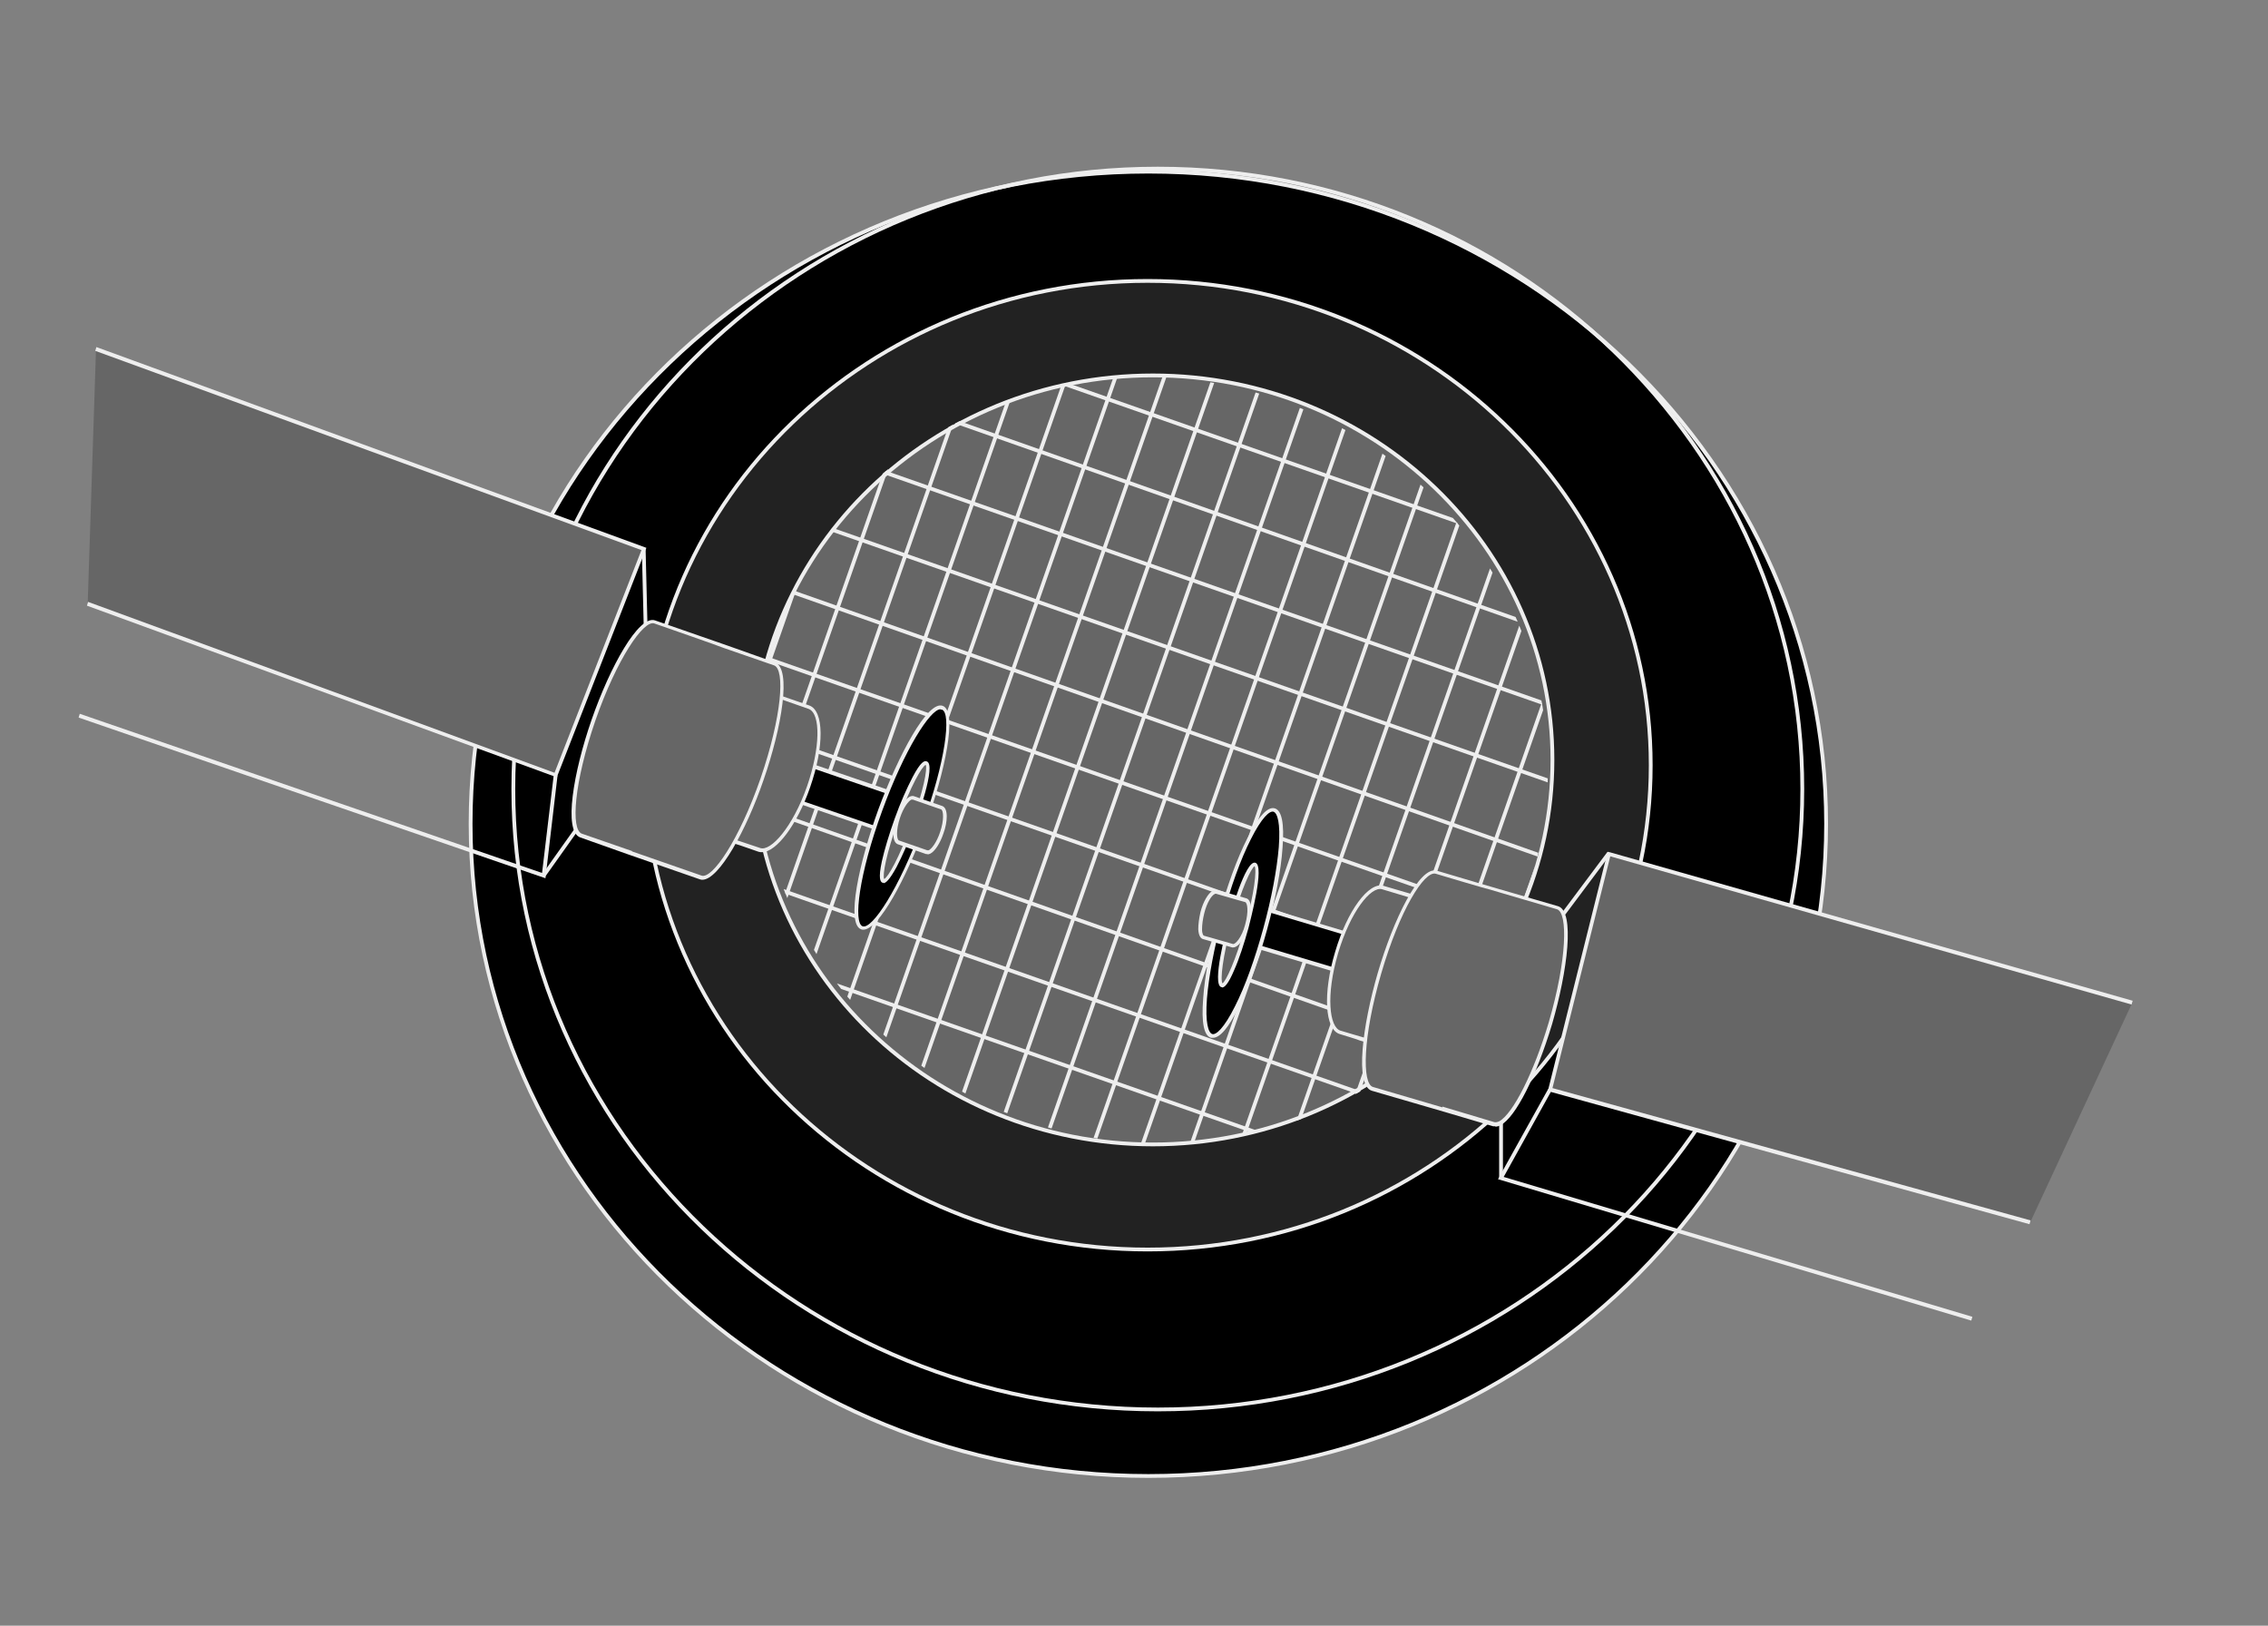 <?xml version="1.0" encoding="UTF-8"?>
<svg id="_圖層_1" data-name="圖層_1" xmlns="http://www.w3.org/2000/svg" xmlns:xlink="http://www.w3.org/1999/xlink" version="1.1" viewBox="0 0 600 430">
  <rect x="0" y="0" width="600" height="430" fill="#808080" stroke="none"/>
  <!-- Generator: Adobe Illustrator 29.0.0, SVG Export Plug-In . SVG Version: 2.1.0 Build 186)  -->
  <defs>
    <style>
      .st0 {
        fill: none;
      }

      .st1 {
        clip-path: url(#clippath-1);
      }

      .st2 {
        fill: #666;
      }

      .st3 {
        fill: #eee;
      }

      .st4 {
        clip-path: url(#clippath);
      }

      .st5 {
        fill: #222;
      }
    </style>
    <clipPath id="clippath">
      <ellipse class="st0" cx="305.1" cy="201.3" rx="101" ry="105" transform="translate(14.1 422.5) rotate(-70.7)"/>
    </clipPath>
    <clipPath id="clippath-1">
      <ellipse class="st0" cx="305.1" cy="201.3" rx="101" ry="105" transform="translate(14.1 422.5) rotate(-70.7)"/>
    </clipPath>
  </defs>
  <g>
    <g>
      <ellipse cx="303.8" cy="217.9" rx="179.3" ry="172.5"/>
      <path class="st3" d="M303.8,390.9c-99.1,0-179.8-77.6-179.8-173S204.6,44.9,303.8,44.9s179.8,77.6,179.8,173-80.7,173-179.8,173ZM303.8,45.9c-98.6,0-178.8,77.2-178.8,172s80.2,172,178.8,172,178.8-77.2,178.8-172S402.4,45.9,303.8,45.9Z"/>
    </g>
    <g>
      <ellipse class="st5" cx="303.6" cy="202.4" rx="133.1" ry="128.1"/>
      <path class="st3" d="M303.6,331c-73.7,0-133.6-57.7-133.6-128.6s59.9-128.6,133.6-128.6,133.6,57.7,133.6,128.6-59.9,128.6-133.6,128.6ZM303.6,74.8c-73.1,0-132.6,57.2-132.6,127.6s59.5,127.6,132.6,127.6,132.6-57.2,132.6-127.6-59.5-127.6-132.6-127.6Z"/>
    </g>
    <path class="st3" d="M306.3,373.3c-94.3,0-171-73.8-171-164.6S212,44.1,306.3,44.1s171,73.8,171,164.6-76.7,164.6-171,164.6ZM306.3,45.1c-93.7,0-170,73.4-170,163.6s76.3,163.6,170,163.6,170-73.4,170-163.6S400,45.1,306.3,45.1Z"/>
    <g>
      <ellipse class="st2" cx="305" cy="201" rx="105.7" ry="101.7"/>
      <path class="st3" d="M305,303.2c-58.6,0-106.2-45.8-106.2-102.2s47.6-102.2,106.2-102.2,106.2,45.8,106.2,102.2-47.6,102.2-106.2,102.2ZM305,99.8c-58,0-105.2,45.4-105.2,101.2s47.2,101.2,105.2,101.2,105.2-45.4,105.2-101.2-47.2-101.2-105.2-101.2Z"/>
    </g>
    <g>
      <g class="st4">
        <g>
          <rect class="st3" x="75.2" y="166.8" width="236.3" height="1" transform="translate(-28.5 294.3) rotate(-70.7)"/>
          <rect class="st3" x="86.8" y="170.8" width="236.3" height="1" transform="translate(-24.6 308) rotate(-70.7)"/>
          <rect class="st3" x="98.4" y="175" width="236.3" height="1" transform="translate(-20.7 321.7) rotate(-70.7)"/>
          <rect class="st3" x="110.1" y="179.1" width="236.2" height="1" transform="translate(-16.8 335.4) rotate(-70.7)"/>
          <rect class="st3" x="121.7" y="183.1" width="236.1" height="1" transform="translate(-12.9 349) rotate(-70.7)"/>
          <rect class="st3" x="133.3" y="187.2" width="236.2" height="1" transform="translate(-8.9 362.7) rotate(-70.7)"/>
          <rect class="st3" x="144.9" y="191.3" width="236.3" height="1" transform="translate(-5 376.4) rotate(-70.7)"/>
          <rect class="st3" x="156.5" y="195.3" width="236.3" height="1" transform="translate(-1.1 390.1) rotate(-70.7)"/>
          <rect class="st3" x="168.2" y="199.5" width="236.2" height="1" transform="translate(2.8 403.9) rotate(-70.7)"/>
          <rect class="st3" x="179.8" y="203.5" width="236.1" height="1" transform="translate(6.7 417.5) rotate(-70.7)"/>
          <rect class="st3" x="191.4" y="207.6" width="236.2" height="1" transform="translate(10.7 431.2) rotate(-70.7)"/>
          <rect class="st3" x="203" y="211.7" width="236.2" height="1" transform="translate(14.6 444.9) rotate(-70.7)"/>
          <rect class="st3" x="214.6" y="215.8" width="236.3" height="1" transform="translate(18.5 458.6) rotate(-70.7)"/>
          <rect class="st3" x="226.2" y="219.8" width="236.3" height="1" transform="translate(22.4 472.3) rotate(-70.7)"/>
          <rect class="st3" x="237.9" y="223.8" width="236.2" height="1" transform="translate(26.4 485.9) rotate(-70.7)"/>
          <rect class="st3" x="249.5" y="228" width="236.2" height="1" transform="translate(30.3 499.6) rotate(-70.7)"/>
          <rect class="st3" x="261.1" y="232.1" width="236.2" height="1" transform="translate(34.2 513.3) rotate(-70.7)"/>
          <rect class="st3" x="272.7" y="236.2" width="236.3" height="1" transform="translate(38.1 527.1) rotate(-70.7)"/>
          <rect class="st3" x="284.3" y="240.2" width="236.2" height="1" transform="translate(41.8 540.4) rotate(-70.6)"/>
        </g>
      </g>
      <g class="st1">
        <g>
          <rect class="st3" x="331.2" y="-18.9" width="1" height="236.2" transform="translate(128.3 379.4) rotate(-70.7)"/>
          <rect class="st3" x="325" y="-1.1" width="1" height="236.2" transform="translate(107.3 385.4) rotate(-70.7)"/>
          <rect class="st3" x="318.7" y="16.7" width="1" height="236.3" transform="translate(86.2 391.3) rotate(-70.6)"/>
          <rect class="st3" x="312.5" y="34.6" width="1" height="236.2" transform="translate(65.3 397.5) rotate(-70.7)"/>
          <rect class="st3" x="306.2" y="52.4" width="1" height="236.2" transform="translate(44.3 403.5) rotate(-70.7)"/>
          <rect class="st3" x="299.9" y="70.2" width="1" height="236.3" transform="translate(23.1 409.4) rotate(-70.6)"/>
          <rect class="st3" x="293.7" y="88.1" width="1" height="236.2" transform="translate(2.2 415.6) rotate(-70.7)"/>
          <rect class="st3" x="287.4" y="105.9" width="1" height="236.2" transform="translate(-18.8 421.5) rotate(-70.7)"/>
          <rect class="st3" x="281.2" y="123.7" width="1" height="236.3" transform="translate(-39.8 427.5) rotate(-70.6)"/>
          <rect class="st3" x="274.9" y="141.6" width="1" height="236.2" transform="translate(-60.8 433.6) rotate(-70.7)"/>
          <rect class="st3" x="268.6" y="159.4" width="1" height="236.2" transform="translate(-81.8 439.6) rotate(-70.7)"/>
          <rect class="st3" x="262.4" y="177.2" width="1" height="236.3" transform="translate(-102.9 445.5) rotate(-70.6)"/>
          <rect class="st3" x="256.1" y="195.1" width="1" height="236.2" transform="translate(-123.9 451.7) rotate(-70.7)"/>
        </g>
      </g>
    </g>
  </g>
  <g>
    <rect class="st3" x="170.1" y="145.2" width="1" height="19.9" transform="translate(-3.8 4.3) rotate(-1.4)"/>
    <g>
      <polyline class="st2" points="25.4 92.3 170.4 145.2 147 205 23.2 159.7"/>
      <polygon class="st3" points="147.3 205.6 23 160.2 23.3 159.2 146.7 204.4 169.7 145.5 25.2 92.8 25.5 91.8 171 144.9 147.3 205.6"/>
    </g>
    <polygon class="st3" points="144.3 232.3 20.8 189.8 21.1 188.8 143.4 230.9 146.5 204.9 147.5 205.1 144.3 232.3"/>
    <rect class="st3" x="140.2" y="224" width="17.4" height="1" transform="translate(-120.3 215.7) rotate(-54.6)"/>
    <g>
      <rect x="211.1" y="185.7" width="10.1" height="45.4" transform="translate(-51 345.4) rotate(-71.1)"/>
      <path class="st3" d="M236.3,221.1l-43.9-15,3.6-10.5,43.9,15-3.6,10.5ZM193.7,205.5l42,14.4,2.9-8.6-42-14.4-2.9,8.6Z"/>
    </g>
    <g>
      <path class="st2" d="M214,187.1l-18.7-6.5h0c0,.1-5.6-1.8-5.6-1.8-3.5-1.2-9.4,6.2-13,16.6-3.6,10.4-3.7,19.9-.1,21.1l18.7,6.5h0c0-.1,5.6,1.8,5.6,1.8,3.5,1.2,9.4-6.2,13-16.6s3.7-19.8.1-21.1Z"/>
      <path class="st3" d="M201.6,225.4c-.3,0-.6,0-.9-.1l-4.9-1.7h0c0,.1-19.4-6.6-19.4-6.6-.8-.3-1.5-.9-2-2-1.8-3.6-1-11.5,1.8-19.8,3.7-10.6,9.8-18.2,13.6-16.9l4.9,1.7h0c0-.1,19.4,6.6,19.4,6.6,3.9,1.4,4,10.8.2,21.7-3.4,9.8-8.9,17.1-12.7,17.1ZM194.8,222.2l6.3,2.1c2.8,1,8.6-5.5,12.4-16.3,3.5-10.1,3.7-19.3.4-20.5l-18-6.3h0c0,0-6.3-2-6.3-2-2.8-1-8.6,5.5-12.4,16.3-2.8,8-3.5,15.7-1.9,19,.4.8.9,1.3,1.4,1.4l18,6.3h0Z"/>
    </g>
    <g>
      <path class="st2" d="M204.9,175.6l-13-4.5h0c0-.1-18.7-6.6-18.7-6.6-3.5-1.2-10.8,10.4-16.2,26s-6.9,29.2-3.3,30.5l13,4.5h0c0,.1,18.7,6.6,18.7,6.6,3.5,1.2,10.8-10.4,16.2-26,5.4-15.6,6.9-29.2,3.3-30.5Z"/>
      <path class="st3" d="M185.9,232.7c-.2,0-.5,0-.7-.1l-19-6.6h0c0,0-12.7-4.5-12.7-4.5-4.5-1.6-1.8-17.3,3-31.1,4.9-14.1,12.5-27.8,16.8-26.3l19,6.6h0c0,0,12.7,4.5,12.7,4.5,4.5,1.6,1.8,17.3-3,31.1-4.6,13.4-11.8,26.4-16.2,26.4ZM167.2,225.2l18.4,6.4c2.8,1,9.9-9.3,15.6-25.7,5.7-16.6,6.5-28.8,3.6-29.9l-13.3-4.6h0c0-.1-18.4-6.5-18.4-6.5-2.8-1-9.9,9.3-15.6,25.7-5.7,16.6-6.5,28.8-3.6,29.9l13.3,4.6h0Z"/>
    </g>
    <g>
      <ellipse cx="238.7" cy="216.3" rx="31" ry="6.1" transform="translate(-46.5 366) rotate(-69.9)"/>
      <path class="st3" d="M228.4,245.9c-.2,0-.4,0-.6-.1-4-1.5-.6-17.5,4.6-31.8,5.3-14.3,13-28.8,17-27.3,4,1.5.6,17.5-4.6,31.8-5,13.7-12.3,27.4-16.4,27.4ZM248.8,187.6c-2.7,0-9.5,10.6-15.4,26.8-6.2,16.9-7.7,29.7-5.2,30.6,2.5.9,9.6-9.8,15.8-26.7,6.2-16.9,7.7-29.7,5.2-30.6,0,0-.2,0-.3,0Z"/>
    </g>
    <g>
      <ellipse class="st2" cx="239.4" cy="217.4" rx="16.6" ry="2.3" transform="translate(-47.1 367.4) rotate(-69.9)"/>
      <path class="st3" d="M233.8,233.5c-.1,0-.2,0-.3,0-.6-.2-1.2-1.1-.2-5.7.7-3.1,1.9-7.1,3.4-11.3,1.5-4.2,3.2-8,4.7-10.9,2.2-4.2,3.2-4.5,3.8-4.2,2.6.9-2.7,15.4-3.3,17-1.5,4.2-3.2,8-4.7,10.9-1.9,3.5-2.9,4.3-3.5,4.3ZM244.9,202.3c-1,.4-4,5.6-7.2,14.5h0c-3.2,8.8-4.3,14.7-3.8,15.7,1-.4,4-5.6,7.2-14.5,3.2-8.8,4.3-14.7,3.8-15.7Z"/>
    </g>
    <g>
      <path class="st2" d="M249.2,213.6l-5.8-2h0l-1.7-.6c-1.1-.4-2.9,1.9-4,5.2-1.1,3.2-1.1,6.2,0,6.6l5.8,2h0l1.7.6c1.1.4,2.9-1.9,4-5.2,1.1-3.2,1.1-6.2,0-6.6Z"/>
      <path class="st3" d="M245.4,225.9c-.2,0-.3,0-.4,0l-7.5-2.6c-1.6-.6-1.4-4.2-.3-7.2.9-2.7,2.3-4.8,3.5-5.4.5-.2.9-.2,1.1-.1l7.5,2.6c1.6.6,1.4,4.2.3,7.2-.9,2.7-2.3,4.8-3.5,5.4-.3.1-.5.2-.7.2ZM241.4,211.5c0,0-.2,0-.3,0-.8.4-2.1,2.1-3,4.8-1.1,3.3-.9,5.7-.3,6l7.5,2.6c.1,0,.3,0,.4,0,.8-.4,2.1-2.1,3-4.8,1.1-3.2.9-5.7.3-6l-7.5-2.6s0,0,0,0Z"/>
    </g>
  </g>
  <g>
    <rect class="st3" x="409.8" y="233.3" width="19.9" height="1" transform="translate(-19 429.7) rotate(-53.2)"/>
    <g>
      <polyline class="st2" points="564.1 265.2 425.7 225.9 410.1 288.2 537.1 323.3"/>
      <polygon class="st3" points="536.9 323.8 409.5 288.6 409.6 288.1 425.3 225.3 425.8 225.4 564.2 264.7 563.9 265.7 426 226.5 410.7 287.8 537.2 322.8 536.9 323.8"/>
    </g>
    <polygon class="st3" points="521.5 349.3 396.3 311.9 409.6 288 410.5 288.4 397.8 311.3 521.8 348.3 521.5 349.3"/>
    <rect class="st3" x="396.6" y="294.3" width="1" height="17.3"/>
    <g>
      <rect x="346.6" y="228.1" width="10.1" height="45.4" transform="translate(10.6 515.9) rotate(-73.4)"/>
      <path class="st3" d="M372.3,262.8l-44.5-13.3,3.2-10.6,44.5,13.3-3.2,10.6ZM329.1,248.8l42.5,12.7,2.6-8.7-42.5-12.7-2.6,8.7Z"/>
    </g>
    <g>
      <path class="st2" d="M365.9,234.7l19,5.6h0c0,.1,5.7,1.8,5.7,1.8,3.6,1.1,4,10.5.9,21.1s-8.6,18.3-12.2,17.2l-19-5.6h0c0-.1-5.7-1.8-5.7-1.8-3.6-1.1-4-10.5-.9-21.1,3.1-10.5,8.6-18.2,12.2-17.2Z"/>
      <path class="st3" d="M380,281c-.3,0-.6,0-.9-.1l-19.4-5.7h0c0-.1-5.3-1.7-5.3-1.7-3.9-1.2-4.5-10.7-1.2-21.7,3.2-10.9,8.9-18.6,12.8-17.5h0s19.4,5.7,19.4,5.7h0c0,.1,5.3,1.7,5.3,1.7,3.9,1.2,4.5,10.7,1.2,21.7-2.4,8.3-6.5,15.2-10,17.1-.7.4-1.3.6-1.9.6ZM360.8,274.4l18.6,5.5c.6.2,1.3,0,2-.3,3.3-1.8,7.2-8.6,9.5-16.5,3.3-11.2,2.3-19.6-.6-20.5l-6.1-1.8h0c0,0-18.6-5.6-18.6-5.6-2.9-.8-8.3,5.8-11.6,16.9-3.3,11.2-2.3,19.6.6,20.5l6.1,1.8h0Z"/>
    </g>
    <g>
      <path class="st2" d="M380,230.6l13.1,3.9h0c0-.1,19,5.5,19,5.5,3.6,1.1,2.7,14.8-1.9,30.6-4.7,15.8-11.4,27.8-15,26.7l-13.1-3.9h0c0,.1-19-5.5-19-5.5-3.6-1.1-2.7-14.8,1.9-30.6,4.6-15.7,11.3-27.7,15-26.7Z"/>
      <path class="st3" d="M395.6,297.9c-.2,0-.4,0-.6,0l-12.5-3.7h0c0,0-19.6-5.7-19.6-5.7-4.5-1.4-2.5-17.1,1.6-31.2,4.1-14,11-28.3,15.6-27h0s12.5,3.7,12.5,3.7h0c0,0,19.6,5.7,19.6,5.7,4.5,1.4,2.5,17.1-1.6,31.2-4.1,13.6-9.6,24.6-13.6,26.7-.5.3-1,.4-1.4.4ZM381.6,292.7l13.7,4.1c.4.1.8,0,1.3-.2,3.7-2,9.2-13,13.1-26.1,4.9-16.8,5.1-29.1,2.2-30l-18.4-5.4h0c0,.1-13.7-4-13.7-4-3-.8-9.5,9.6-14.4,26.4-4.9,16.8-5.1,29.1-2.2,30l18.4,5.4h0Z"/>
    </g>
    <g>
      <ellipse cx="328.8" cy="244.1" rx="31" ry="6.1" transform="translate(6.1 496.1) rotate(-74.6)"/>
      <path class="st3" d="M320.9,274.5c-.2,0-.3,0-.5,0-1.9-.5-2.6-4-2.1-10.4.4-6,1.9-13.7,4.1-21.7h0c2.2-8,4.9-15.4,7.6-20.7,2.9-5.7,5.3-8.4,7.2-7.9,1.9.5,2.6,4,2.1,10.4-.4,6-1.9,13.7-4.1,21.7-2.2,8-4.9,15.4-7.6,20.7-2.6,5.3-4.9,7.9-6.7,7.9ZM323.4,242.6h0c-2.2,8-3.6,15.6-4.1,21.5-.5,6.5.4,9.1,1.4,9.4,1,.3,3.1-1.5,6-7.3,2.7-5.3,5.3-12.6,7.5-20.6s3.6-15.6,4.1-21.5c.5-6.5-.4-9.1-1.4-9.4-1-.3-3.1,1.5-6,7.3-2.7,5.3-5.3,12.6-7.5,20.6Z"/>
    </g>
    <g>
      <ellipse class="st2" cx="327.6" cy="244.6" rx="16.6" ry="2.3" transform="translate(4.7 495.4) rotate(-74.6)"/>
      <path class="st3" d="M323.3,261.1c0,0-.2,0-.2,0-2.6-.7,1.4-15.5,1.8-17.2.5-1.7,4.6-16.5,7.2-15.7,2.6.7-1.4,15.5-1.8,17.2-1.2,4.3-2.5,8.3-3.8,11.2-1.6,3.8-2.6,4.6-3.2,4.6ZM331.9,229.1c-.9.5-3.5,6-6,15-2.5,9.1-3.1,15.1-2.5,16,.9-.5,3.5-6,6-15,2.5-9.1,3.1-15.1,2.5-16Z"/>
    </g>
    <g>
      <path class="st2" d="M321.9,235.9l5.9,1.7h0l1.8.5c1.1.3,1.2,3.3.3,6.6s-2.7,5.7-3.8,5.4l-5.9-1.7h0l-1.8-.5c-1.1-.3-1.2-3.3-.3-6.6.9-3.4,2.6-5.8,3.8-5.4Z"/>
      <path class="st3" d="M326.3,250.6c-.1,0-.2,0-.3,0l-7.7-2.2c-.5-.1-1.2-.7-1.3-2.6,0-1.3.2-2.9.6-4.6.7-2.7,2-4.9,3.2-5.6.5-.3,1-.2,1.2-.2l7.7,2.2c1.6.4,1.5,4,.6,7.2-.8,2.9-2.5,5.8-4.1,5.8ZM321.6,236.4c0,0-.2,0-.3.1-.8.4-2,2.2-2.7,5-.4,1.6-.6,3.1-.6,4.3,0,1.3.4,1.7.5,1.7l1.8.5,5.9,1.7c.6.1,2.3-1.7,3.2-5.1,1-3.6.6-5.8,0-6l-1.8-.5-5.9-1.7s0,0-.1,0Z"/>
    </g>
  </g>
</svg>